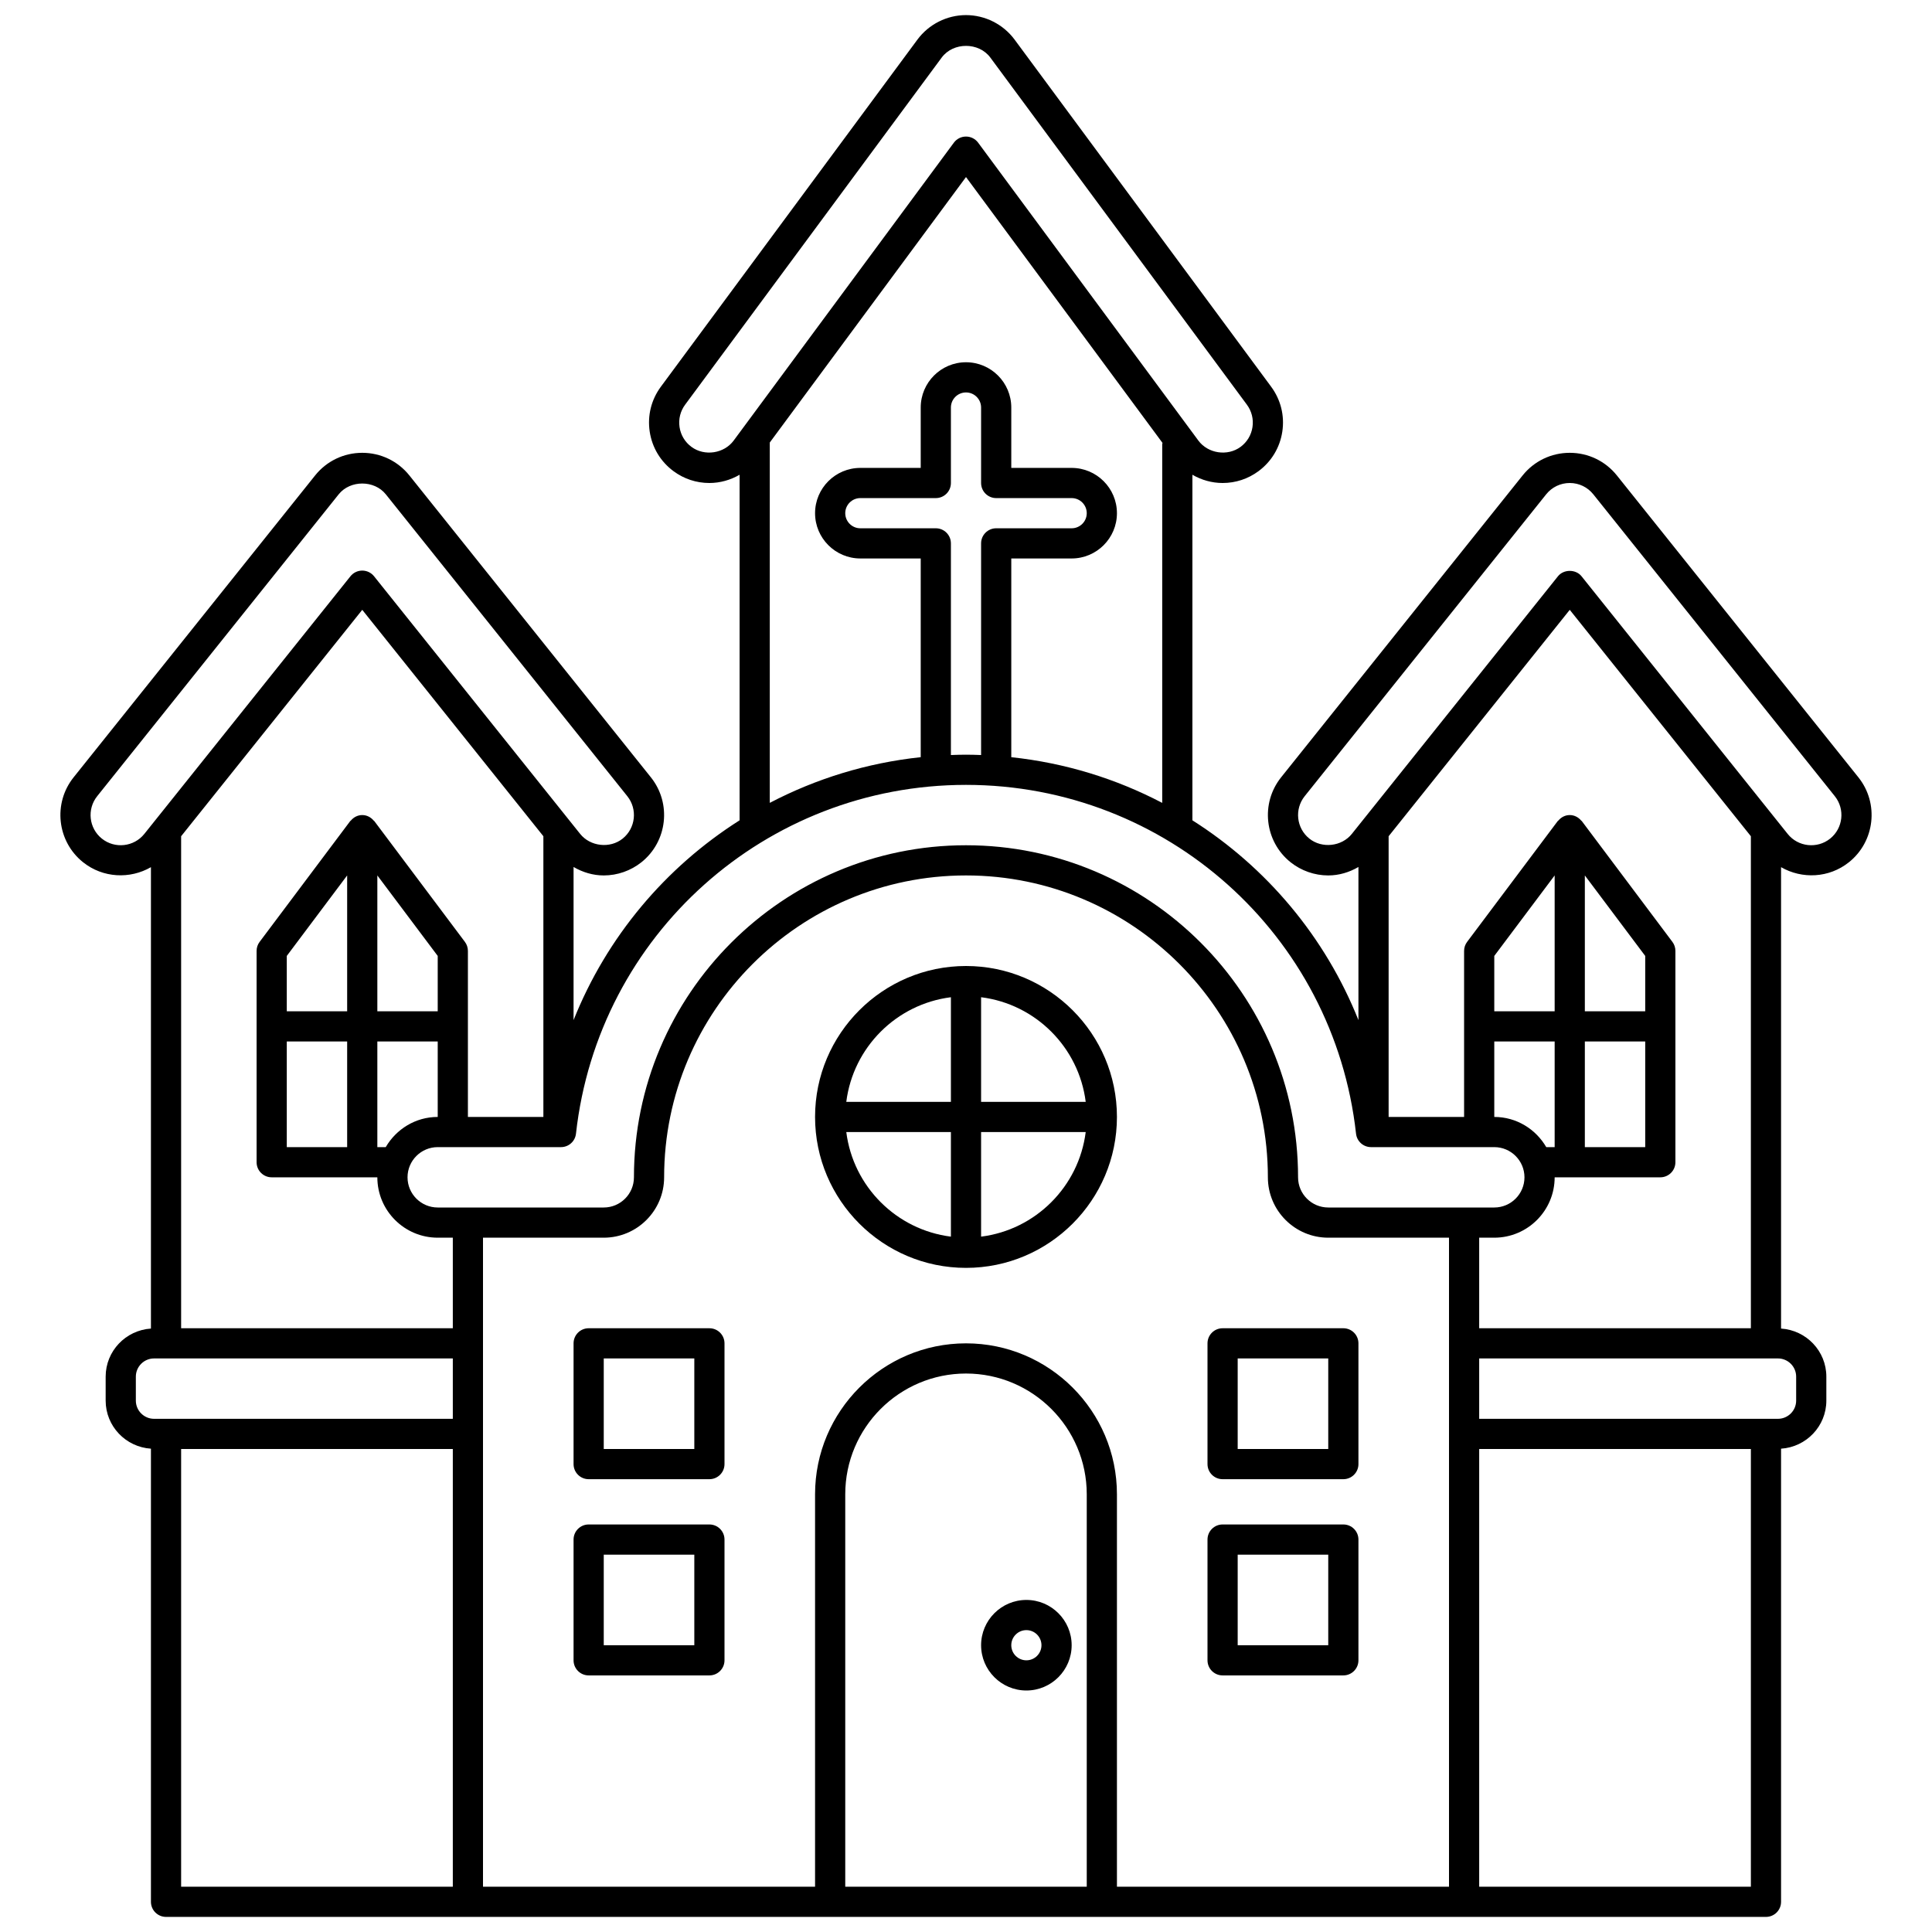 <?xml version="1.0" ?><svg id="Line" style="enable-background:new 0 0 128 128;" version="1.1" viewBox="0 0 128 128" xml:space="preserve" xmlns="http://www.w3.org/2000/svg" xmlns:xlink="http://www.w3.org/1999/xlink"><g><path d="M64,84c5.514,0,10-4.486,10-10s-4.486-10-10-10s-10,4.486-10,10S58.486,84,64,84z M56.069,75H63v6.931   C59.388,81.477,56.523,78.612,56.069,75z M65,81.931V75h6.931C71.477,78.612,68.612,81.477,65,81.931z M71.931,73H65v-6.931   C68.612,66.523,71.477,69.388,71.931,73z M63,66.069V73h-6.931C56.523,69.388,59.388,66.523,63,66.069z"/><path d="M65,109c0,1.654,1.346,3,3,3s3-1.346,3-3s-1.346-3-3-3S65,107.346,65,109z M69,109c0,0.552-0.449,1-1,1s-1-0.448-1-1   s0.449-1,1-1S69,108.448,69,109z"/><path d="M47,88h-8c-0.552,0-1,0.447-1,1v8c0,0.553,0.448,1,1,1h8c0.552,0,1-0.447,1-1v-8C48,88.447,47.552,88,47,88z M46,96h-6v-6   h6V96z"/><path d="M47,101h-8c-0.552,0-1,0.447-1,1v8c0,0.553,0.448,1,1,1h8c0.552,0,1-0.447,1-1v-8C48,101.447,47.552,101,47,101z M46,109   h-6v-6h6V109z"/><path d="M81,98h8c0.552,0,1-0.447,1-1v-8c0-0.553-0.448-1-1-1h-8c-0.552,0-1,0.447-1,1v8C80,97.553,80.448,98,81,98z M82,90h6v6h-6   V90z"/><path d="M81,111h8c0.552,0,1-0.447,1-1v-8c0-0.553-0.448-1-1-1h-8c-0.552,0-1,0.447-1,1v8C80,110.553,80.448,111,81,111z M82,103h6   v6h-6V103z"/><path d="M123.124,51.501l-16-20C106.361,30.547,105.222,30,104,30s-2.361,0.547-3.124,1.501l-16,20   c-1.377,1.723-1.097,4.245,0.625,5.623C86.208,57.688,87.095,58,87.998,58c0.72,0,1.4-0.209,2.002-0.56v10.145   c-2.201-5.515-6.088-10.122-11-13.237V31.454C79.603,31.802,80.292,32,81.003,32c0.86,0,1.681-0.271,2.375-0.783   c0.859-0.635,1.42-1.566,1.579-2.624c0.158-1.057-0.104-2.111-0.739-2.971l-17-23C66.466,1.607,65.264,1.001,63.999,1   c-1.263,0.001-2.465,0.607-3.216,1.622l-17,23c-0.635,0.859-0.897,1.914-0.739,2.971c0.159,1.058,0.719,1.989,1.579,2.624   C45.316,31.729,46.137,32,46.997,32c0.711,0,1.4-0.198,2.003-0.546v22.894c-4.912,3.114-8.799,7.721-11,13.237V57.44   c0.602,0.35,1.282,0.56,2.002,0.56c0.903,0,1.79-0.312,2.497-0.876c1.722-1.378,2.002-3.9,0.625-5.623l-16-20   C26.361,30.547,25.222,30,24,30s-2.361,0.547-3.124,1.501l-16,20c-1.377,1.723-1.097,4.245,0.625,5.623   C6.824,58.18,8.614,58.251,10,57.452v30.569c-1.67,0.109-3,1.489-3,3.186v1.586c0,1.698,1.33,3.077,3,3.186V126   c0,0.553,0.448,1,1,1h20h66h20c0.552,0,1-0.447,1-1V95.979c1.67-0.109,3-1.489,3-3.186v-1.586c0-1.698-1.33-3.077-3-3.186V57.452   c1.386,0.799,3.177,0.729,4.499-0.328C124.221,55.746,124.501,53.224,123.124,51.501z M116,88H98v-6h1c2.206,0,4-1.794,4-4h7   c0.552,0,1-0.447,1-1V63c0-0.217-0.07-0.427-0.2-0.6l-6-8c-0.011-0.015-0.031-0.02-0.043-0.035C104.573,54.147,104.308,54,104,54   s-0.573,0.147-0.756,0.366c-0.012,0.014-0.032,0.019-0.043,0.035l-6,8C97.07,62.573,97,62.783,97,63v11h-5V55.403l12-15l12,15V88z    M109,63.333V67h-4v-9L109,63.333z M109,69v7h-4v-7H109z M103,67h-4v-3.667L103,58V67z M99,69h4v7h-0.556   c-0.694-1.19-1.97-2-3.444-2V69z M45.811,29.607c-0.43-0.317-0.71-0.782-0.789-1.311s0.052-1.056,0.37-1.485l17-23   c0.765-1.03,2.458-1.027,3.218,0l17,23c0.317,0.43,0.449,0.957,0.37,1.485s-0.359,0.993-0.789,1.311   c-0.867,0.641-2.163,0.441-2.797-0.419L64.804,9.452C64.616,9.197,64.317,9.047,64,9.047s-0.616,0.15-0.804,0.405L48.608,29.188   C47.973,30.049,46.677,30.248,45.811,29.607z M51,29.318l13-17.588l13.019,17.614C77.016,29.375,77,29.403,77,29.437v23.756   c-3.052-1.599-6.43-2.647-10-3.027V37h4c1.654,0,3-1.346,3-3s-1.346-3-3-3h-4v-4c0-1.654-1.346-3-3-3s-3,1.346-3,3v4h-4   c-1.654,0-3,1.346-3,3s1.346,3,3,3h4v13.165c-3.57,0.38-6.948,1.429-10,3.027V29.318z M62,35h-5c-0.551,0-1-0.448-1-1s0.449-1,1-1   h5c0.552,0,1-0.447,1-1v-5c0-0.552,0.449-1,1-1s1,0.448,1,1v5c0,0.553,0.448,1,1,1h5c0.551,0,1,0.448,1,1s-0.449,1-1,1h-5   c-0.552,0-1,0.447-1,1v14.023C64.668,50.011,64.335,50,64,50s-0.668,0.011-1,0.023V36C63,35.447,62.552,35,62,35z M64,52   c13.268,0,24.377,9.936,25.841,23.11c0.056,0.507,0.484,0.89,0.994,0.89H99c1.103,0,2,0.897,2,2s-0.897,2-2,2H88   c-1.103,0-2-0.897-2-2c0-12.131-9.869-22-22-22s-22,9.869-22,22c0,1.103-0.897,2-2,2H29c-1.103,0-2-0.897-2-2s0.897-2,2-2h8.166   c0.51,0,0.938-0.383,0.994-0.89C39.623,61.936,50.732,52,64,52z M30,88H12V55.403l12-15l12,15V74h-5V63c0-0.217-0.07-0.427-0.2-0.6   l-6-8c-0.011-0.015-0.031-0.02-0.043-0.035C24.573,54.147,24.308,54,24,54s-0.573,0.147-0.756,0.366   c-0.012,0.014-0.032,0.019-0.043,0.035l-6,8C17.07,62.573,17,62.783,17,63v14c0,0.553,0.448,1,1,1h7c0,2.206,1.794,4,4,4h1V88z    M25.556,76H25v-7h4v5C27.526,74,26.25,74.81,25.556,76z M19,76v-7h4v7H19z M29,63.333V67h-4v-9L29,63.333z M23,67h-4v-3.667L23,58   V67z M6.75,55.562c-0.861-0.688-1.001-1.949-0.312-2.811l16-20c0.764-0.955,2.36-0.955,3.124,0l16,20   c0.689,0.861,0.549,2.122-0.312,2.811c-0.838,0.672-2.144,0.521-2.812-0.312L24.781,38.178c-0.189-0.237-0.477-0.375-0.781-0.375   s-0.591,0.138-0.781,0.375L9.562,55.249C8.873,56.109,7.612,56.25,6.75,55.562z M9,92.793v-1.586C9,90.541,9.542,90,10.208,90H30v4   H10.208C9.542,94,9,93.459,9,92.793z M12,96h18v29H12V96z M32,82h8c2.206,0,4-1.794,4-4c0-11.028,8.972-20,20-20s20,8.972,20,20   c0,2.206,1.794,4,4,4h8v43H74V99c0-5.514-4.486-10-10-10s-10,4.486-10,10v26H32V82z M72,125H56V99c0-4.411,3.589-8,8-8s8,3.589,8,8   V125z M98,125V96h18v29H98z M119,91.207v1.586c0,0.666-0.542,1.207-1.208,1.207H98v-4h19.792C118.458,90,119,90.541,119,91.207z    M121.25,55.562c-0.86,0.687-2.123,0.549-2.812-0.312l-13.657-17.071c-0.379-0.475-1.183-0.475-1.562,0L89.562,55.249   c-0.667,0.835-1.973,0.984-2.812,0.312c-0.861-0.688-1.001-1.949-0.312-2.811l16-20C102.82,32.273,103.389,32,104,32   s1.18,0.273,1.562,0.751l16,20C122.25,53.612,122.11,54.873,121.25,55.562z"/></g></svg>